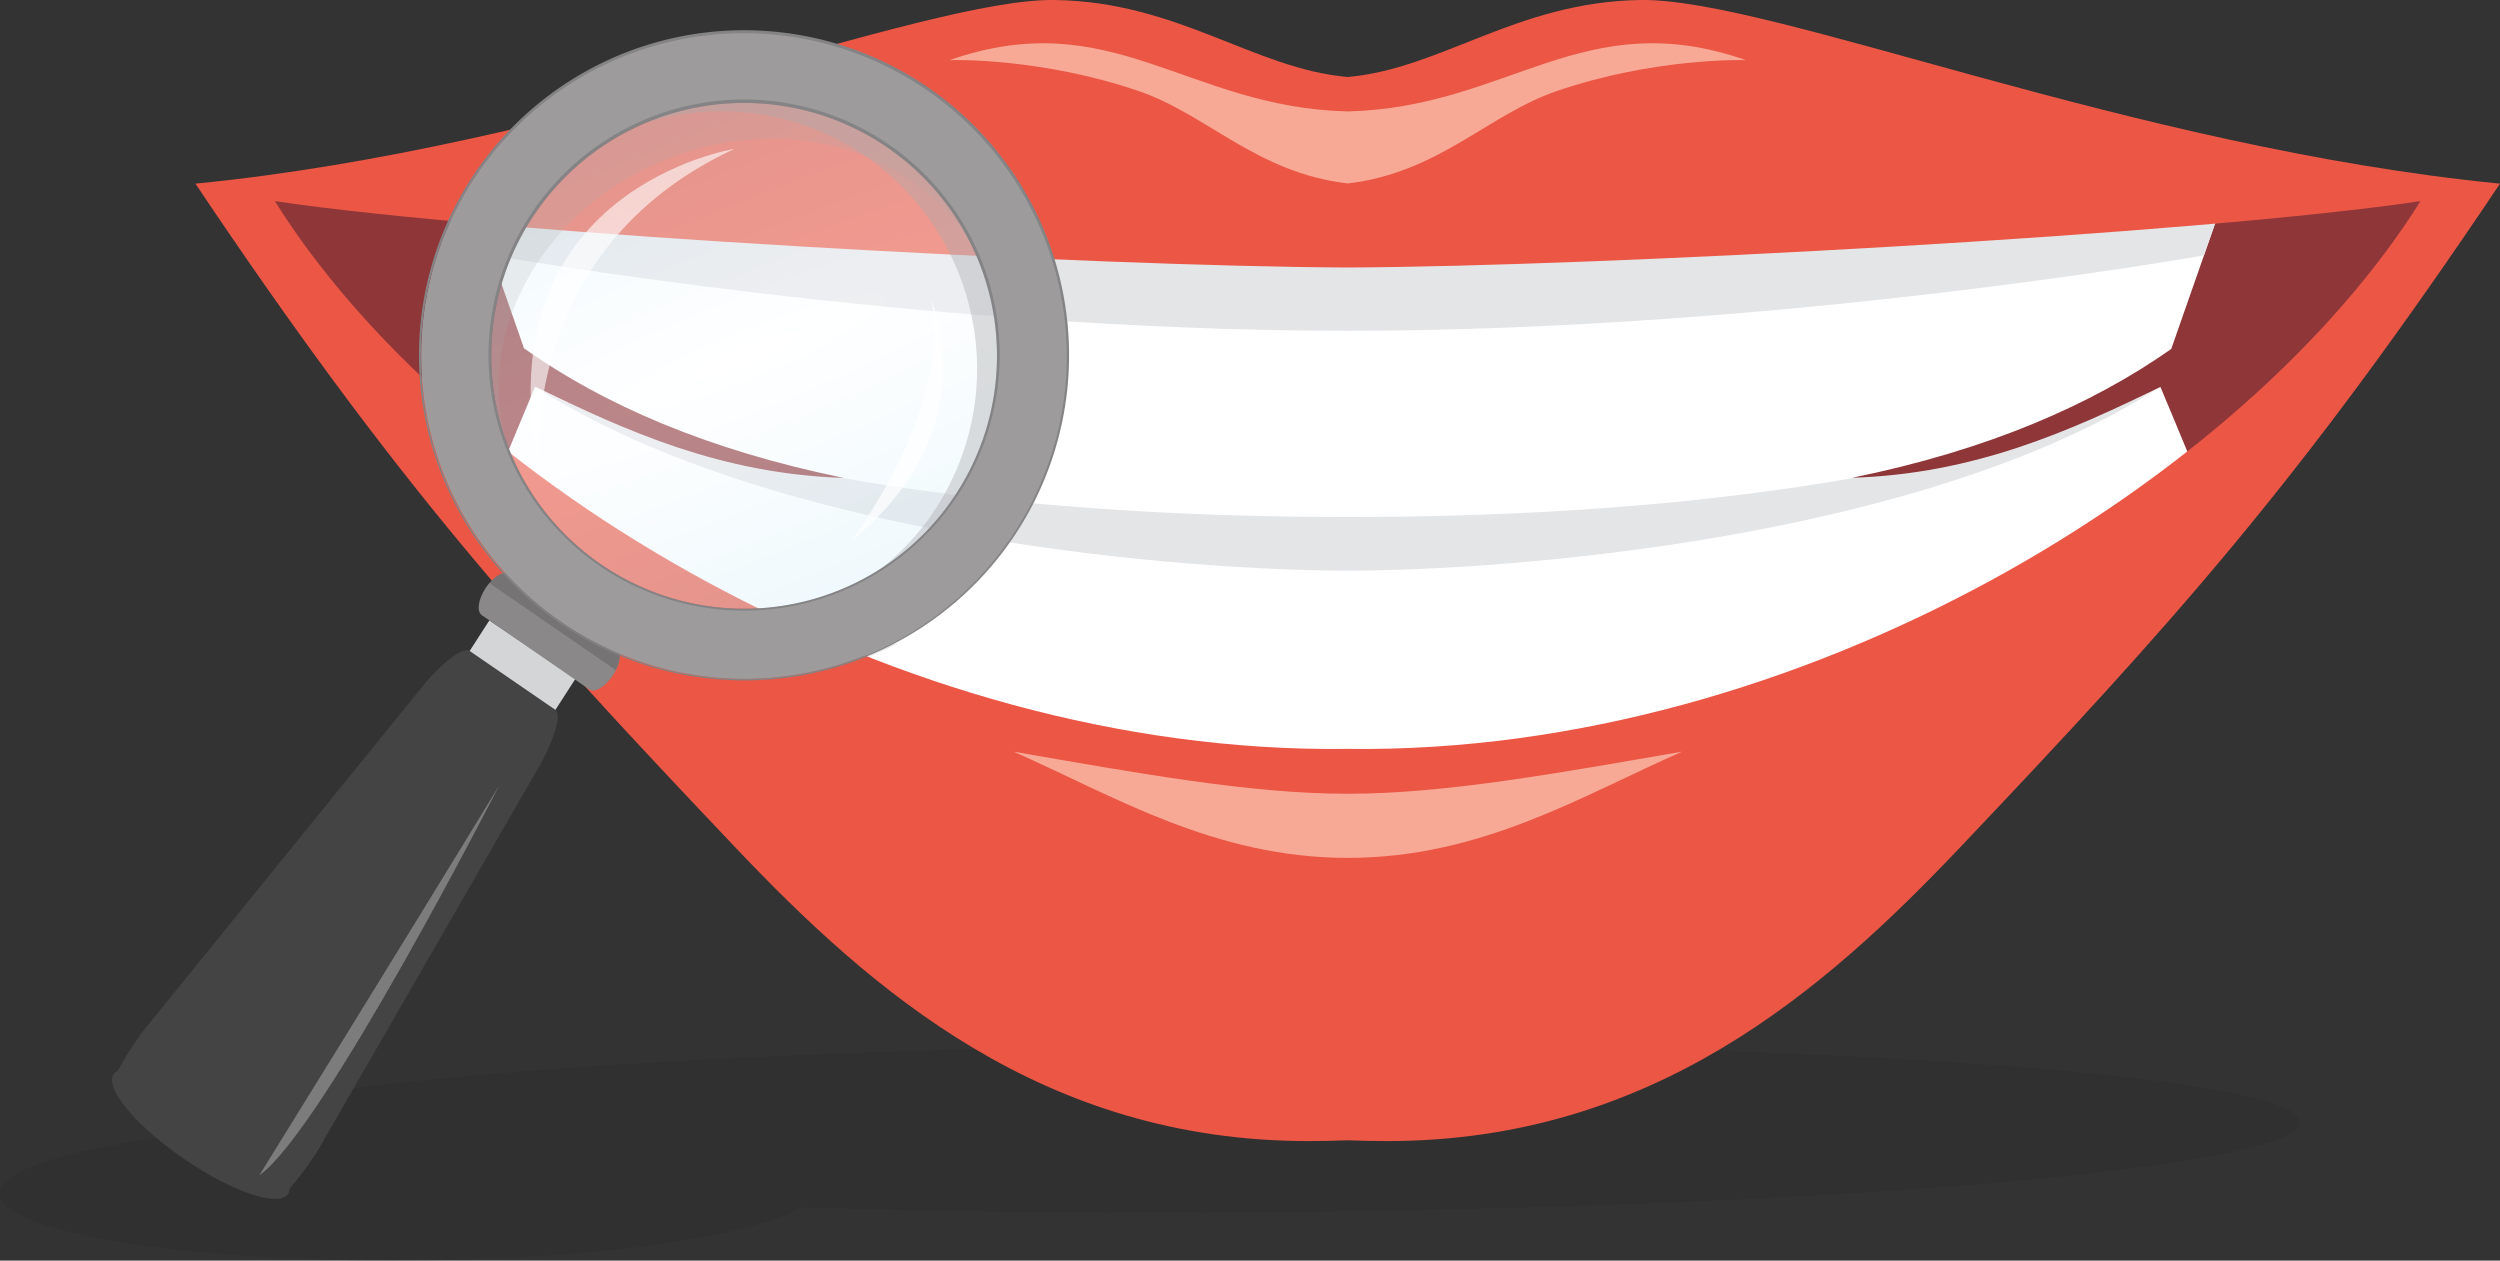 <svg id="Layer_1" data-name="Layer 1" xmlns="http://www.w3.org/2000/svg" xmlns:xlink="http://www.w3.org/1999/xlink" width="964.76" height="486.47" viewBox="0 0 964.76 486.47"><rect x="0" y="0" width="964.76" height="486.47" fill="#333333" stroke="none"/><defs><style>.cls-1{fill:#242425;}.cls-1,.cls-17,.cls-19{opacity:0.2;}.cls-10,.cls-15,.cls-18,.cls-2{fill:#fff;}.cls-3{fill:#e4e5e7;}.cls-4{fill:#8f3639;}.cls-5{fill:#eb5645;}.cls-6{fill:#f7a995;}.cls-7{fill:#d4d5d6;}.cls-8{fill:#8a8888;}.cls-11,.cls-9{fill:#454445;}.cls-10,.cls-11{opacity:0.3;}.cls-12,.cls-16{opacity:0.4;}.cls-13{fill:url(#radial-gradient);}.cls-14{fill:#969799;}.cls-15{opacity:0.7;}.cls-16,.cls-17{fill:#aaabad;}.cls-18{opacity:0.6;}.cls-19{fill:#7f7f7f;}.cls-20{fill:#9d9b9b;}.cls-21{fill:#848486;}</style><radialGradient id="radial-gradient" cx="299.37" cy="566.8" r="97.91" gradientTransform="translate(3324.3 -1422.2) rotate(67.85) scale(1 6)" gradientUnits="userSpaceOnUse"><stop offset="0" stop-color="#fff"/><stop offset="1" stop-color="#d9f0fa"/></radialGradient></defs><title>EX_Inspecting_Mouth</title><path class="cls-1" d="M478.94,403.16c-225.09,1.38-407.55,16.91-408.16,34.73C28.1,442.93-.06,451.32,0,460.67.09,475.44,70.58,487,157.45,486.45c72.29-.44,133.1-9.1,151.43-20.51,51.89,1.57,109.62,2.28,170.46,1.9,225.53-1.37,408.29-17,408.17-34.82S704.48,401.79,478.94,403.16Z"/><path class="cls-2" d="M860,71.45l-339.91-4.6-339.91,4.6-27.07,91.3L490.94,360.69a176.65,176.65,0,0,0,58.28,0L887.06,162.75Z"/><path class="cls-3" d="M520.08,199.51c-229.12,0-313.6-50.29-313.6-50.29,92.31,59.45,254.19,71,313.6,71s221.3-11.51,313.61-71C833.69,149.22,749.21,199.51,520.08,199.51Z"/><path class="cls-4" d="M180.17,71.45h0Z"/><path class="cls-4" d="M325.68,184.43c-52.41-10.68-92.66-28.21-123.46-50l-22-63c-1.77.06-98.2,1.32-98.2,1.32,30.3,45.23,66.16,94.58,106.14,120.84,9.45-23.2,16.49-40,18.36-44.39C241.68,166.35,278.18,182.9,325.68,184.43Z"/><path class="cls-4" d="M860,71.45Z"/><path class="cls-4" d="M860,71.45l-22.11,63.21C807.11,156.3,767,173.74,714.72,184.38c47.41-1.52,83.87-18,119-35.06,1.93,4.59,8.93,21.26,18.32,44.29C892,167.35,927.52,118,958.19,72.77,958.19,72.77,861.76,71.51,860,71.45Z"/><path class="cls-3" d="M183,79.64l6.57,18.77s163.53,29.24,330.47,29.24S850.51,98.56,850.51,98.56l6.62-18.92Z"/><path class="cls-5" d="M633,0c-47.71.74-76.74,26.54-112.94,29.71C483.89,26.55,454.86.75,407.15,0,356.54-.77,218.22,56.85,75.41,70.87c77.69,116,127.22,170.64,208.27,256.06,52.53,55.37,118.71,113.42,221.23,113.42,5.14,0,10.19-.12,15.17-.3,5,.18,10,.3,15.18.3,102.52,0,168.69-58.05,221.23-113.42,81-85.42,130.57-140.11,208.27-256.06C822,56.85,683.63-.77,633,0ZM520.48,289h-.79c-175,2.2-346.63-104.29-413.62-211.38,86.63,12.92,316.7,25.21,414,25.61,97.32-.4,327.39-12.69,414-25.61C867.11,184.66,695.47,291.15,520.48,289Z"/><path class="cls-6" d="M520.48,306.31h-.79c-37.46,0-81.18-8.05-128.57-16.25,38.84,17.12,77.46,41,129,41s90.13-23.89,129-41C601.66,298.26,557.94,306.29,520.48,306.31Z"/><path class="cls-6" d="M520.08,43c-62.1-1.46-91-41.69-153.64-19.79,1.27-.09,35.35-.94,73,11.94,26.58,9.09,45.34,31.48,80.64,35.65,35.31-4.17,54.07-26.56,80.65-35.65,37.65-12.88,71.73-12,73-11.94C611.09,1.29,582.19,41.52,520.08,43Z"/><polygon class="cls-7" points="210.66 279.64 177.4 257.17 188.84 239.42 222.1 261.89 210.66 279.64"/><path class="cls-8" d="M236.45,260.72c-2.92,4.39-7,6.79-9,5.35L185.93,237.4c-2.08-1.44-1.4-6.16,1.52-10.55h0c2.91-4.4,7-6.79,9-5.35L238,250.17c2.08,1.43,1.4,6.16-1.51,10.55Z"/><path class="cls-9" d="M214.14,273.81l-16.4-11.27-16.39-11.26c-4.09-2.82-16.74,11.68-16.74,11.68L54.7,398.54l-1.14,1.66a123.46,123.46,0,0,0-8.16,13.11,3.67,3.67,0,0,0-1.52,1.24c-3.61,5.26,8.52,19.87,27.09,32.63s36.56,18.85,40.18,13.59a3.82,3.82,0,0,0,.62-2.1A124.54,124.54,0,0,0,121,446.5c.41-.59.79-1.14,1.14-1.66l87.15-151.22S218.23,276.62,214.14,273.81Z"/><path class="cls-10" d="M192.63,303.13s-67.91,133-92.58,150.47C100.05,453.6,156.5,362.55,192.63,303.13Z"/><path class="cls-11" d="M189.19,225.24l48.46,33.38c1.85-3.71,2.06-7.25.31-8.46l-41.47-28.67c-1.77-1.22-5,.34-7.68,3.54C188.94,225.1,189.07,225.16,189.19,225.24Z"/><g class="cls-12"><path class="cls-13" d="M250.4,46.5a97.91,97.91,0,1,1-53.77,127.6A97.92,97.92,0,0,1,250.4,46.5Z"/><path class="cls-14" d="M287.31,235.65A98.44,98.44,0,0,1,250.21,46l.19.46-.19-.46a98.41,98.41,0,1,1,37.1,189.61Zm0-195.92a97.58,97.58,0,1,0,37.82,7.69A97.25,97.25,0,0,0,287.32,39.73Z"/></g><path class="cls-15" d="M359.19,115.32s22.52,50.23-30.54,93.31C328.65,208.63,368.55,155.2,359.19,115.32Z"/><path class="cls-16" d="M369.69,104.76c19.39,47.63-.67,101.42-44.87,124.57,3-.89,5.93-1.93,8.86-3.12,50.09-20.39,74-77.93,53.39-128.53S309.18,22.58,259.1,43q-4.41,1.8-8.53,4C298.38,32.62,350.3,57.11,369.69,104.76Z"/><path class="cls-17" d="M256.48,61.76C303.66,42.55,355.23,58.25,376,96.71a75.14,75.14,0,0,0-2.68-7.77c-17.83-43.81-72.91-62.79-123-42.39S174,119,191.84,162.8a76.64,76.64,0,0,0,3.51,7.43C183.35,128.21,209.31,81,256.48,61.76Z"/><path class="cls-18" d="M283.47,57.44S186.05,72.92,208,181.25C208,181.25,199.28,96.35,283.47,57.44Z"/><path class="cls-19" d="M197,175a124.81,124.81,0,0,1,56.36-156.9,127.69,127.69,0,0,0-12.72,4.4A124.79,124.79,0,1,0,346.92,248,124.82,124.82,0,0,1,197,175Z"/><path class="cls-20" d="M402.9,90.14a124.79,124.79,0,1,0-68.54,162.63A124.79,124.79,0,0,0,402.9,90.14ZM324.23,227.87A97.91,97.91,0,1,1,378,100.28,97.91,97.91,0,0,1,324.23,227.87Z"/><path class="cls-21" d="M287.3,262.55a125.44,125.44,0,1,1,47.25-9.31A125.1,125.1,0,0,1,287.3,262.55Zm0-249.73a124.62,124.62,0,1,0,48.25,9.83A124.11,124.11,0,0,0,287.33,12.82Zm0,222.83a98.62,98.62,0,1,1,37.1-7.31A98.12,98.12,0,0,1,287.31,235.65Zm0-195.92a97.6,97.6,0,1,0,37.82,7.69A97.25,97.25,0,0,0,287.32,39.73Z"/></svg>